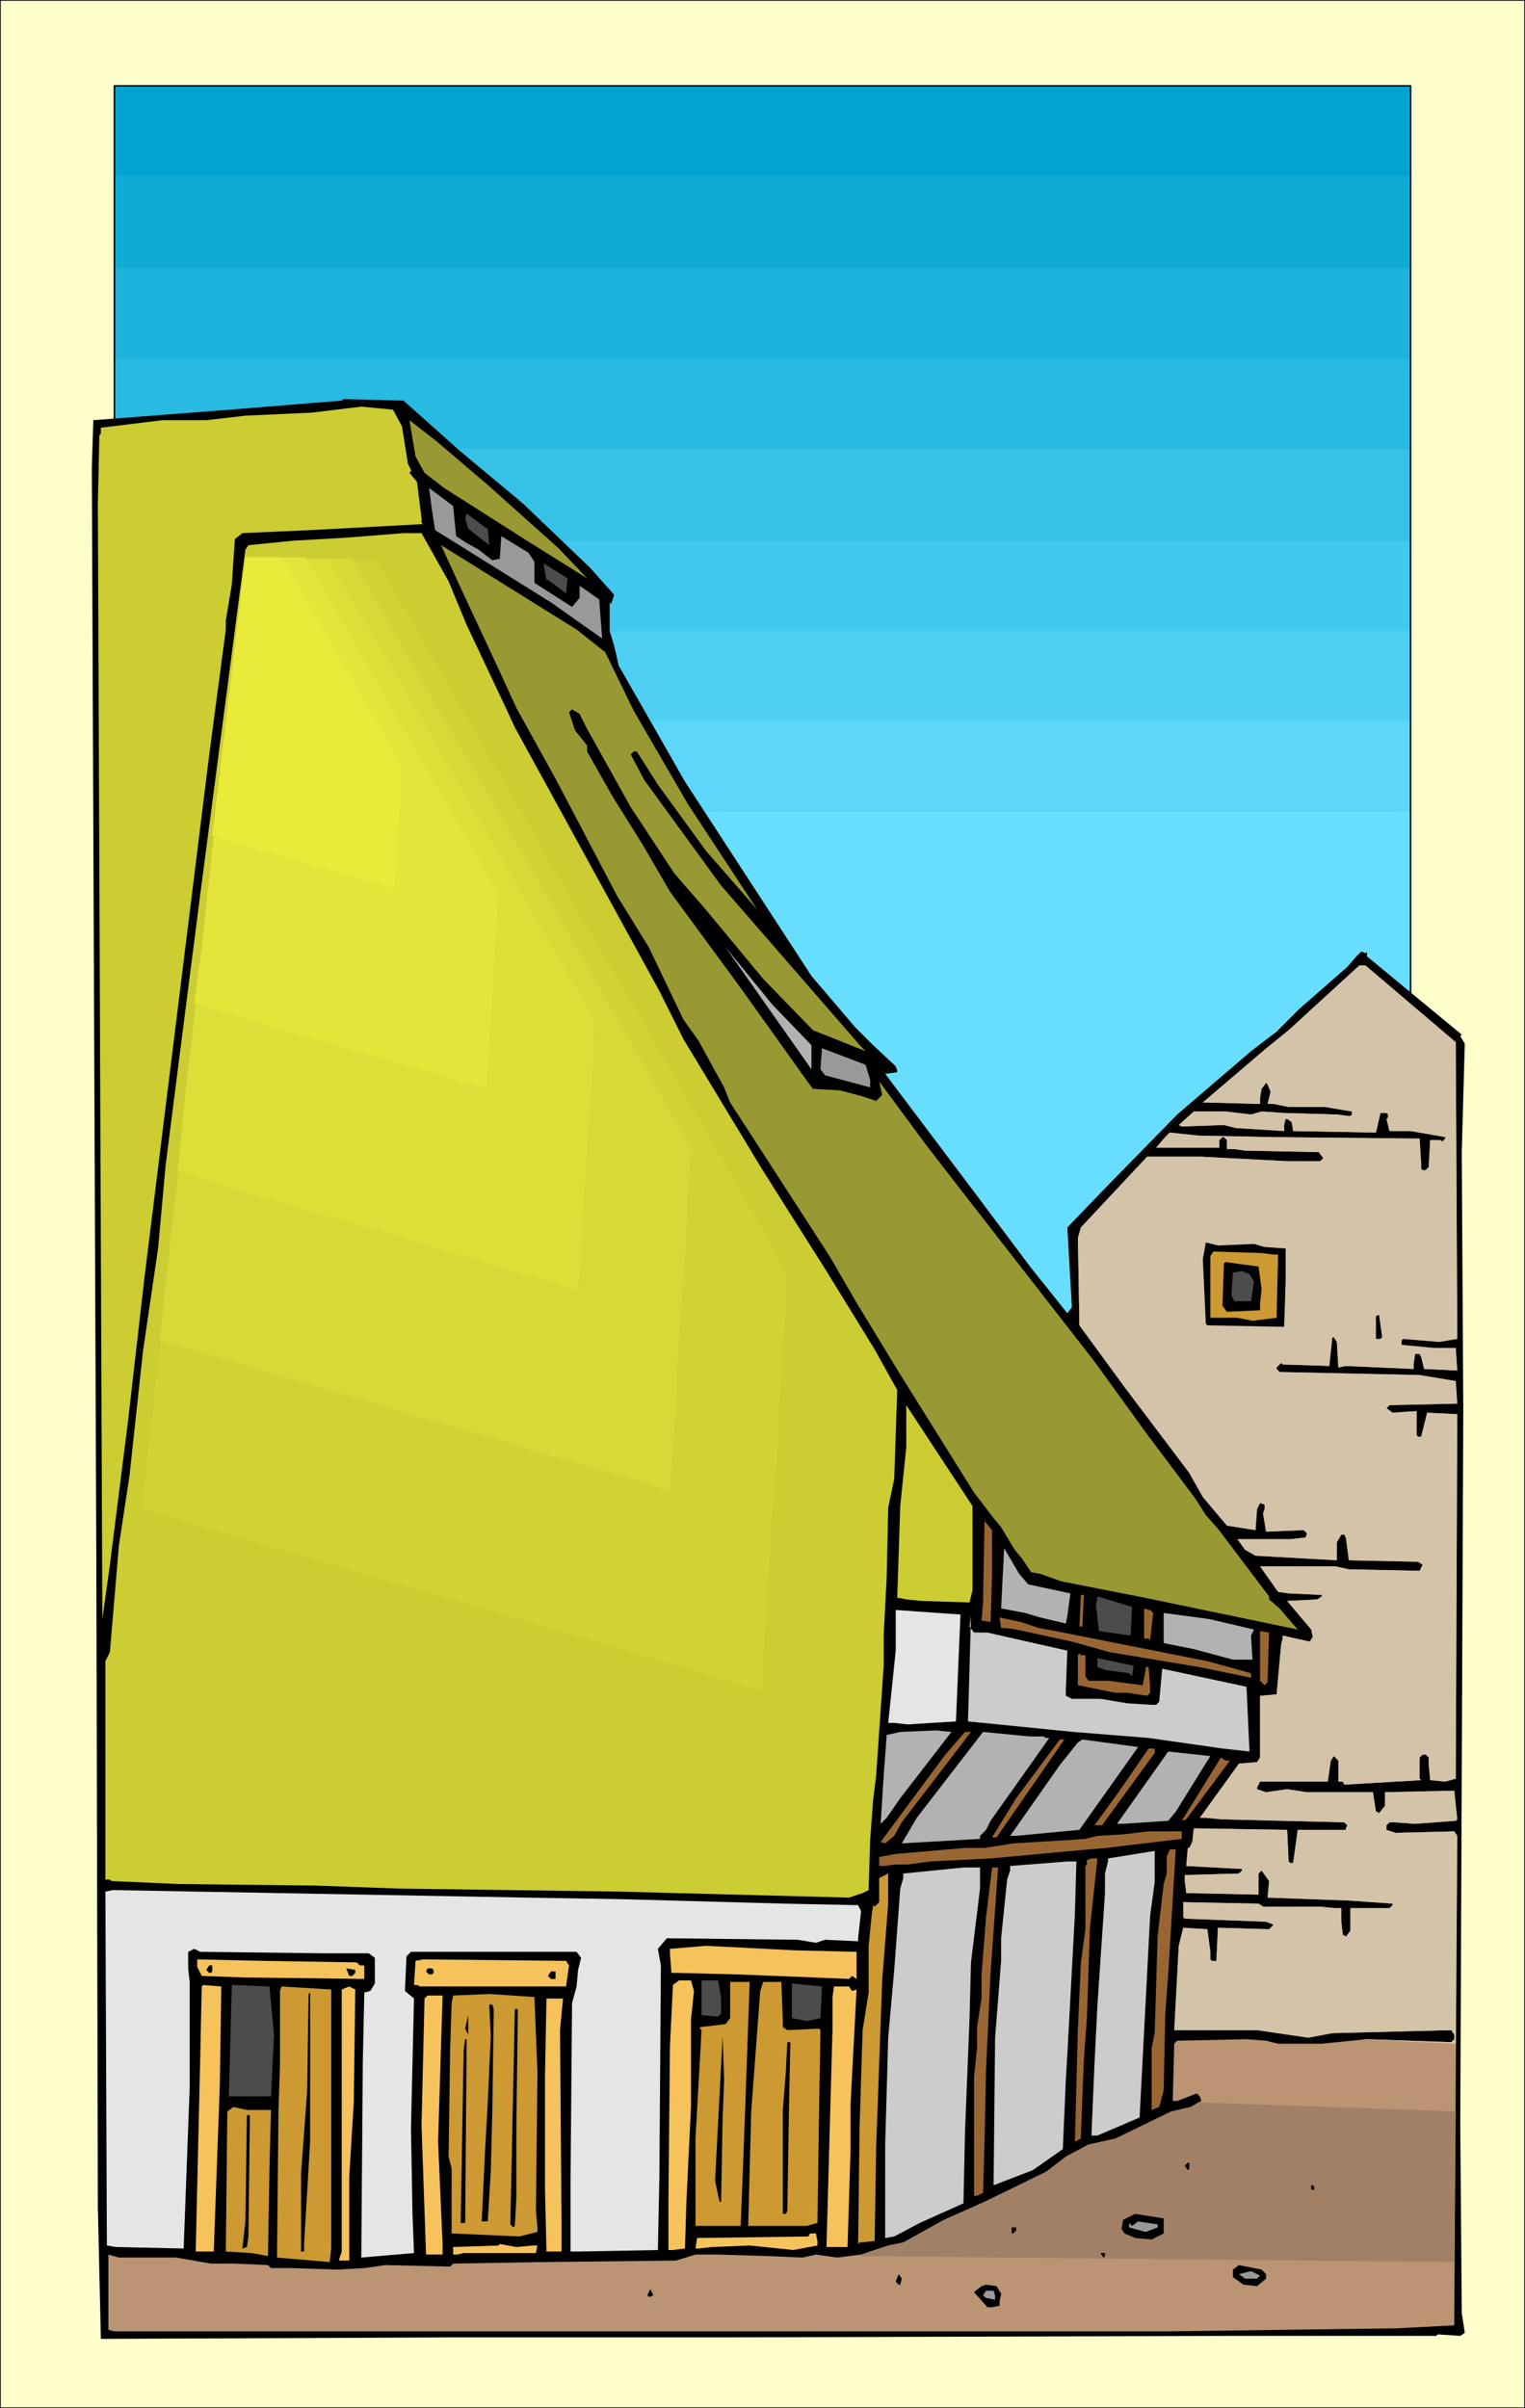<svg xmlns="http://www.w3.org/2000/svg" fill-rule="evenodd" height="5.327in" preserveAspectRatio="none" stroke-linecap="round" viewBox="0 0 1013 1599" width="3.373in"><style>.pen0{stroke:#000;stroke-width:1;stroke-linejoin:round}.pen1{stroke:none}.brush11{fill:#000}.brush12{fill:#cc3}.brush13{fill:#993}.brush14{fill:#999}.brush15{fill:#4c4c4c}.brush16{fill:#b2b2b2}.brush18{fill:#e5e5e5}.brush19{fill:#963}.brush20{fill:#ccc}.brush21{fill:#c93}.brush22{fill:#f5c25c}</style><path class="pen1" style="fill:#ffc" d="M0 1599h1013V0H0v1599z"/><path class="pen0" fill="none" d="M0 1599h1013V0H0v1599"/><path class="pen1" style="fill:#03a3cf" d="M937 899H76V57h861v842z"/><path class="pen1" style="fill:#10abd5" d="M937 899H76V117h861v782z"/><path class="pen1" style="fill:#1db2db" d="M937 899H76V178h861v721z"/><path class="pen1" style="fill:#29bae1" d="M937 899H76V238h861v661z"/><path class="pen1" style="fill:#36c1e7" d="M937 899H76V298h861v601z"/><path class="pen1" style="fill:#43c8ed" d="M937 899H76V359h861v540z"/><path class="pen1" style="fill:#4fd0f3" d="M937 899H76V419h861v480z"/><path class="pen1" style="fill:#5cd7f9" d="M937 899H76V479h861v420z"/><path class="pen1" style="fill:#68deff" d="M937 899H76V539h861v360z"/><path class="pen0" fill="none" d="M937 899H76V57h861v842"/><path class="pen1 brush11" d="m286 282 19 17 42 35 45 43 16 18-2 6-1-1v19l3 10 3 13 44 77 84 129 29 34 12 12 15 14 1 3v1l-8 1 58 77 39 52 24 30 3-4-3-53 27-28 46-47 49-42 17-13 15-15 32-28 6-7 3-3h1l2 1 1-1v3l63 52-1 1 3 5-2 72 1 170v4l-2 472 1 125 2 13-3 2-15-1-1 1H818l-336 1H301l-234 1-2-88-1-425-3-730 1-31 91-7 74-6 1-1 40 1 18 16z"/><path class="pen1 brush12" d="m267 283 4 25 2 4v1l-1 1 5 6 3 24v3l1 1-75 4-45 2-5 4-2 30-4 24v6l-11 83-43 347-11 96-12 95-5 36-3-740 1-46 1-1v-4l41-5h29l26-3 44-2 33-4 21 2 6 11z"/><path class="pen1 brush13" d="m324 322 47 42 19 20-40-25-55-35-13-10-6-11-4-24 18 14 34 29z"/><path class="pen1 brush14" d="m303 356 6 4 9 5 9 7 5-1 1-15 18 11 4 6v14l25 16 5-6v-8l3 2 10 7 2 26-34-24-77-48-2-13-2-15 16 12 2 20z"/><path class="pen1 brush15" d="m324 351 1 11-14-11-2-7 1-3 12 9 2 1z"/><path class="pen1 brush12" d="m298 386 12 29 26 55 6 13 62 113 34 62 16 32 52 86 43 68 32 52 15 27-2 59-4 19-1 46-2 39v20l-5 73-2 16-2 27-1 33-4 2-9 3-153-4-146-2-56-2-90-1-45-2-1-1h-3v-145l3-6 6-71 7-46 9-83 10-68 5-55 8-63 15-117 30-229 2-3 30-3 35-2 38-3h12l18 32z"/><path class="pen1 brush13" d="m402 433 19 39 36 62 46 70-34-39-32-44-14-22h-2l-2 2 9 17 51 70 93 107 3 3-35-14-33-34-39-47-20-23-29-44-29-52-5-10-5-3-2 2 4 12 8 10v4l17 30 20 32 18 31 47 64 45 63 3 4 18 1 15 4 9 3 4-4-2-9 31 42 24 31 88 113 34 47 33 44 7 11 8 9 34 45v2l7 6 12 14-101-21-56-11-14-5-6-1-2-3-4-6-5-6-9-15-5-6-13-17-50-80-28-46-18-31-66-102-4-10-17-31-10-14-23-48-21-34-41-78-26-47-11-24-28-60-11-24 90 56 19 15z"/><path class="pen1 brush15" d="m376 394-12-9h-1l-2-11 16 10-1 10z"/><path class="pen1 brush16" d="M539 694v16l-57-81 31 38 26 27z"/><path class="pen1" style="fill:#ba9473" d="m967 692 1 192v5l-12 2-24-2-1 1v3l21 2h15l1 15-22-1-2-8-1-2h-3l-1 7v3l-45-2-5 1-1-17-2-3h-1l-2 19-31-1-1-1-3 3v1l2 2 93 2 18 3 6 1 1 15-45 1-2 2 4 3 15-1h1v16l1 1h2l4-16 20 1-1 242-7 2-10-1-1-11v-4l-2-2h-2l-2 2v14l1 1-51 3-1-2h-3v-14l-3-3-2 3-2 14h-45l-2 4v1l6 2 14-2 13 2h44l2 13h1l1 1 4-5v-9l46-1 2 19-1 1-27 2-14-1h-3l-2 2v3l6 2 39-1 2 3-2 325-38 2-151 2H76l-4-1v-50l7 2h38l23 4h16l22 1 2 2h14l30 1 18-1 14-2 43 1 2-2 59-1 89-1 13-4h15l33 1 23 1 9-2 14 2 16-2 18-6 10-2 27-15 27-12 41-20 13-10 15-8 18-4 37-18 13-3 7-4-1-3-2-2-13 5h-3l1-38 2-2 46-1 13 1 8 2h29l30-3 56 2 2-2v-3l-2-3-79 2-16 3-34-5h-55l3-56 3-12 16 1 2 15v5l1 1h3l1-22 34 1 3-3-5-2-54-2-1-1v-10l50 1 3 2h38l10 1h4v9l1 9h1l1 1 3-4v-15h26l2-2v-1l-28-2-55-2 1-11-5-7-2 2v14l-48-1-1-8v-4l36-1 2-2v-1l-37-2 1-12h1l2-4 1-9 62 1 1 21 1 1h2l3-22h32v-1l1-2-2-2-42-1-40-1-10-1h-4l26-36 12-1 2-3v-41l11-1 3-33 1-4v-2l18 4 2-3-1-5-16-19 20-1 3-2v-1l-22-1-7-1-12-17h50l9 2 47 1 2-4-3-2-46-1-2-15-1-2h-2l-3 5v12l-54-3-7-4-5-7h35l9-1h1l1-2v-1l-2-2-25 1-2-12 1-3v-3l-3-1-2 4-1 14-19-3-16-19-9-16-43-57-30-41-1-58 2-7 44-47h35l58 3h22l2-2-3-4-49-1-7-1h-5v-6l-2-2h-1l-2 2v5h-42l6-7 3-3 19 2 48 1 99 1 1 16v4l1 1h2l2-2 1-18h7l1 1 2-2v-1l-23-4h-14l-2-8 1-1v-2l-1-1h-4l-3 13-55-1-1-6-3-2h-1l-1 4v4l-32-2-8-2-28 1-2-1 10-9h21l17 2 7-2 15 1 35 1 8 1h1l1-1v-2l-18-3h-24l-10-2h-4l2-8-2-5-1-1-3 4-1 6v4l-38-1 41-35 16-13 47-43h4l60 51z"/><path class="pen1 brush14" d="M578 717v5l-30-8-3-4 1-14 29 11 3 10z"/><path class="pen1 brush12" d="m646 1056-2 8-32-1-10-1-5-1h-1l2-61 4-39v-28l44 67v56z"/><path class="pen1 brush18" d="m638 1072-3 71-32 2-9-1h-4l5-48v-27l28 2 15 1z"/><path class="pen1 brush16" d="m598 1194-9 13-4 4 2-32 2-27 9-2 24-1 10 1-34 44z"/><path class="pen1 brush19" d="m599 1210-5 9-6 5-3-1 43-58 13-15h4l-46 60z"/><path class="pen1 brush16" d="m693 1153 2 1h2l-39 55-3 6-4 4v2l-52 3 10-17 44-57 31 3h9z"/><path class="pen1 brush19" d="m785 1221-50 6-12 1-65 6-40 2-15 2h-8l-8 1h-3v-6l11-2 46-4h13l19-3 33-2 15-1 8-2 17-1 17-2h22v5zm-9 90-2 27-1 50-3 11-5 2v-41l2-10 2-65 4-34 2-7v-11l2-5h4l-5 83z"/><path class="pen1 brush20" d="m764 1272-7 134-28 12h-4l2-47 2-40 5-74v-13l2-8v-2l31-5v21l-3 22z"/><path class="pen1 brush19" d="m724 1280-2 60-2 27-2 51v2l-4 2 2-75 2-44 3-22v-42l1-1v-3l3-1h4l-5 46z"/><path class="pen1 brush20" d="m714 1271-5 93-1 17-2 46-20 14-26 10 1-98 4-51v-15l4-39 2-6v-3l38-3h6l-1 35z"/><path class="pen1 brush21" d="m586 1315-4 111-1 62-10 1-1 1 1-78 2-64 4-25v-31l2-20 1-7 1 1 3-3v-16l6-3v20l-4 51z"/><path class="pen1 brush18" d="m411 1261 37 1 73 2 49 1 2 4-2 18v2l-22-1-6 2-12-2-87-1-6 7 2 11-1 141-1 48-53 1h-5v-49l1-116 3-11 1-11 2-8-3-4H273l-3 3-1 23 6 5-2 86 1 57 1 26-35 3 1-130 1-46 4-1 3-5v-17l-4-3h-29l-83-1-4-2-4 2v11l1 9v70l-4 107-45-1-6-1-1-235 5-1 275 5 61 1z"/><path class="pen1 brush22" d="M569 1296v18l-3-2-2 2-24-1-50-2-40-1h-4l-1-13v-3l24-2 59 3 41 1zm-332 7 2 2h3v9l-81-1-27-1-3-6v-5l44 1 62 1zm141 2-2 14h-97l-2-1h-2l1-16 5-1 95 1 2 3z"/><path class="pen1 brush11" d="m141 1309-1 1h-1l-2-2 2-3h2v4zm95 1-2 2h-2l-2-5 6 1v2zm52-2v2l-1 1h-2l-2-2 1-2h3l1 1zm81 6h-3l-2-2 2-3h3v5z"/><path class="pen1 brush22" d="m461 1322-2 19v58l-3 62-1 32-8 1h-3v-31l1-104 2-41 4-3h8l2 7z"/><path class="pen1 brush15" d="M479 1326v11l-2 2-11-1v-23h11l2 11z"/><path class="pen1 brush21" d="m495 1400-2 53-1 25h-30v-58l4-72-1-1v-1l17-2 3-4v-24h13l-3 84zm25-59v5l3 2 21-1 1 1-1 59-1 69-7 2h-39l2-76 6-80 2-6h12l1 25z"/><path class="pen1 brush15" d="m545 1340-9 2-10-2v-23l20 2-1 21z"/><path class="pen1 brush22" d="m146 1385-4 110h-12l3-129 1-47 1-1 12 1-1 66z"/><path class="pen1 brush15" d="m182 1351-2 41h-28l2-74 25 1 3 32z"/><path class="pen1 brush21" d="M220 1387v106l-1 9-35-3 1-98 1-30v-49l1-3 33 2v66z"/><path class="pen1 brush22" d="m235 1396-3 49v56h-7l2-6v-174l5-2 4 2-1 75zm331-74 3-1-4 76v30l-2 65h-14l4-145v-21l1-7h10l2 3z"/><path class="pen1 brush11" d="M202 1490v5h-2v-52l4-54 1-65 1-1v99l-4 68z"/><path class="pen1 brush21" d="m357 1376-1 92 1 11v3l-12 3-45-2v-43l-2-8 1-71 1-31 1-5 24-1 30 2 2 50z"/><path class="pen1 brush22" d="m291 1422 3 68v7h-11l-3-86 2-84 2-2h10l-3 97zm81-74 1 127v20h-10l-1-42v-74l1-52h11l-2 21z"/><path class="pen1 brush11" d="m328 1334-1 69-1 39-2 33h-4l2-43 2-36 2-44-1-21h2l1 3zm15 78v47l-1 19-1 1-2-2 3-143h2l-1 78zm-34-65 2-9v13l-2-4zm171 60-1 55h-1l-3-14 5-96 1 29-1 26zm-171 69h-3l2-115 1-7h1l-1 122zm215-72-1 64-1 2h-2v-69l2-25 1-20h2l-1 48z"/><path class="pen1 brush21" d="M177 1401h3l-1 39-1 58-11-2-17-1 1-93 4-3 9 2h13z"/><path class="pen1 brush11" d="m165 1485-1 7-3 1 2-18 1-70 1-1 1 1-1 80z"/><path class="pen1 brush22" d="M543 1488v3l-16 3-29-3-25 1-9 1h-2l1-7 74-1 1-2h4l1 5zm-189 3h3l-1 5h-48l-4 1h-3v-5l30-1 1-1 11 2 11-1z"/><path class="pen1 brush11" d="M841 1510v3l-6 5-9-1-7-5v-5l4-3 15 3 3 3z"/><path class="pen1 brush14" d="M835 1513h-8l-4-3 8-2 6 3-2 2z"/><path class="pen1 brush11" d="M598 1517h-1l-2-2 2-5 2 3-1 4zm67 6-1 5v3l-5 1h-3l-9-10 5-4 3-1 7 1 3 5zm-233 2h-1l-1-1 2-4 2 4-2 1z"/><path class="pen1 brush14" d="M661 1524v3l-5-1h-1l-2-2 2-3h5l1 3z"/><path class="pen1" style="fill:#d3c3a8" d="m967 1357-63-3h4l56 2 2-2v-3l-2-3-79 2-16 3-34-5h-55l3-56 3-12 16 1 2 15v5l1 1h3l1-22 34 1 3-3-5-2-54-2-1-1v-10l50 1 3 2h38l10 1h4v9l1 9h1l1 1 3-4v-15h26l2-2v-1l-28-2-55-2 1-11-5-7-2 2v14l-48-1-1-8v-4l36-1 2-2v-1l-37-2 1-12h1l2-4 1-9 62 1 1 21 1 1h2l3-22h32v-1l1-2-2-2-42-1-40-1-10-1h-4l26-36 12-1 2-3v-41l11-1 3-33 1-4v-2l18 4 2-3-1-5-16-19 20-1 3-2v-1l-22-1-7-1-12-17h50l9 2 47 1 2-4-3-2-46-1-2-15-1-2h-2l-3 5v12l-54-3-7-4-5-7h35l9-1h1l1-2v-1l-2-2-25 1-2-12 1-3v-3l-3-1-2 4-1 14-19-3-16-19-9-16-43-57-30-41-1-58 2-7 44-47h35l58 3h22l2-2-3-4-49-1-7-1h-5v-6l-2-2h-1l-2 2v5h-42l6-7 3-3 19 2 48 1 99 1 1 16v4l1 1h2l2-2 1-18h7l1 1 2-2v-1l-23-4h-14l-2-8 1-1v-2l-1-1h-4l-3 13-55-1-1-6-3-2h-1l-1 4v4l-32-2-8-2-28 1-2-1 10-9h21l17 2 7-2 15 1 35 1 8 1h1l1-1v-2l-18-3h-24l-10-2h-4l2-8-2-5-1-1-3 4-1 6v4l-38-1 41-35 16-13 47-43h4l60 51 1 192v5l-12 2-24-2-1 1v3l21 2h15l1 15-22-1-2-8-1-2h-3l-1 7v3l-45-2-5 1-1-17-2-3h-1l-2 19-31-1-1-1-3 3v1l2 2 93 2 18 3 6 1 1 15-45 1-2 2 4 3 15-1h1v16l1 1h2l4-16 20 1-1 242-7 2-10-1-1-11v-4l-2-2h-2l-2 2v14l1 1-51 3-1-2h-3v-14l-3-3-2 3-2 14h-45l-2 4v1l6 2 14-2 13 2h44l2 13h1l1 1 4-5v-9l46-1 2 19-1 1-27 2-14-1h-3l-2 2v3l6 2 39-1 2 3-1 138z"/><path class="pen1 brush11" d="m833 826 7 2 14 1v21l-1 31-51-1-1-1-2-43 2-11 8 2 24-1z"/><path class="pen1 brush21" d="M846 833h3l-1 42-16 2-10-2h-18v-41l2-3 32 1 8 1z"/><path class="pen1 brush11" d="m838 856-1 10v4l-22 1-3-4 1-28 1-1 22 3 2 15z"/><path class="pen1 brush15" d="m833 851-2 13h-11l-2-4 1-15 6-1 5 2 3 5z"/><path class="pen1 brush11" d="m918 888-1 1h-3v-15l2-1 2 14v1z"/><path class="pen1 brush19" d="m659 1045-1 32-6-1 1-12 1-54 5 6v29z"/><path class="pen1 brush16" d="m683 1052 28 6-2 15-1 5-17-4-10-3-16-3 2-40 10 17 6 7z"/><path class="pen1 brush19" d="M719 1080h-2l1-21h2l-1 21z"/><path class="pen1 brush15" d="m751 1086-21-3-2-17 1-6 23 7-1 19z"/><path class="pen1 brush19" d="m764 1069 2 2-2 18-1-1h-3v-20l3 1h1z"/><path class="pen1 brush16" d="m833 1082-2 4 1 16h-13l-26-7-20-4v-20l30 4 30 7z"/><path class="pen1 brush20" d="M647 1084h9l13 3 40 9-1 26v4l4 2h19l18 3 16 1h3l2-2 2-22 56 12 2 43-18-2-49-7-50-4-70-7 2-70-1 7 3 4z"/><path class="pen1 brush19" d="m690 1081 11 2 101 20 29 8v3l-34-7-60-10-25-7-37-8-7-1h-3l-1-7 14 3 12 4zm152 36-2 2-3-3v-33l6 1-1 33zm-121-18v14l2 3h13l23 3 2-10v-2h2l1 13v4l-2 2-13-2h-8l-25-5v-20l1-1 1 1h3z"/><path class="pen1 brush15" d="m752 1113-2-2-15-2-6-2v-6l24 5-1 7z"/><path class="pen1 brush19" d="M662 1220h-3l16-26 29-39h3l-45 65z"/><path class="pen1 brush16" d="m717 1215-42 4h-4l33-47 12-15 3-2 37 5-39 55z"/><path class="pen1 brush19" d="m767 1164-35 48h-5l16-22 20-29h4v3z"/><path class="pen1 brush16" d="m781 1203-5 6-30 2h-4l34-48 28 3-23 37z"/><path class="pen1 brush19" d="m817 1169-29 39-3 1 26-42 3 2h3z"/><path class="pen1 brush12" d="M567 1256 82 1113l86-741h97l322 558-20 326z"/><path class="pen1" style="fill:#d2d236" d="m506 1123-52-16-51-15-52-15-51-15-52-15-51-15-52-15-51-16 9-78 9-79 9-79 9-78 9-79 9-79 10-79 9-78h83l34 59 34 59 34 59 34 60 35 59 34 59 34 59 34 60-2 34-2 35-2 35-2 34-3 35-2 34-2 35-2 35z"/><path class="pen1" style="fill:#d8d837" d="m445 990-42-13-43-12-42-13-43-12-42-13-42-12-43-13-42-12 7-65 8-65 7-65 8-65 7-64 8-65 7-65 8-65h68l28 49 28 49 29 49 28 48 28 49 28 49 28 49 28 49-2 28-1 29-2 28-2 29-2 28-1 29-2 28-2 29z"/><path class="pen1" style="fill:#dede39" d="m384 857-33-10-34-10-33-10-33-10-33-9-34-10-33-10-33-10 5-51 6-51 6-51 6-51 6-51 6-51 6-50 6-51h53l22 38 23 38 22 39 22 38 22 38 22 39 22 38 22 38-1 23-1 22-2 23-1 22-2 22-1 23-1 22-2 23z"/><path class="pen1" style="fill:#e4e43a" d="m323 723-24-7-24-7-24-7-25-7-24-7-24-7-24-7-25-8 5-37 4-37 4-37 4-37 5-37 4-37 4-37 5-37h39l16 28 16 28 16 28 16 28 16 28 16 27 16 28 16 28-1 16-1 17-1 16-1 16-1 17-1 16-1 16-1 16z"/><path class="pen1" style="fill:#eaea3b" d="m262 590-121-35 22-185h24l80 139-5 81z"/><path class="pen1" style="fill:#a18066" d="m571 1498 395 4 1-100-171-6-5 3-13 3-37 18-18 4-15 8-13 10-41 20-27 12-27 15-10 2-18 6-1 1z"/><path class="pen1 brush20" d="m651 1254-6 49-1 38-3 75-1 47-29 13-17 9-6 1v-62l2-71 4-45 4-54 2-7v-3l40-4h11v14z"/><path class="pen1 brush19" d="m658 1310-3 64-1 47-1 35-4 2h-2v-79l2-19v-14l3-19v-16l3-38 4-33h4l-5 70z"/><path class="pen1 brush11" d="m790 1440-1 1-2-3 2-2h1v4zm83 12v2h-2v-3h1l1 1zm-100 31-8 4-11-1-7-3-2-3 1-6 8-4 19 3v10z"/><path class="pen1 brush14" d="m769 1479-8 3-11-3v-2l1-1v1l1 1 4-3 13 2v2z"/><path class="pen1 brush11" d="m675 1481-2 2h-1v-4h3v2zm59 17-1 1-2-3h3v2z"/></svg>
